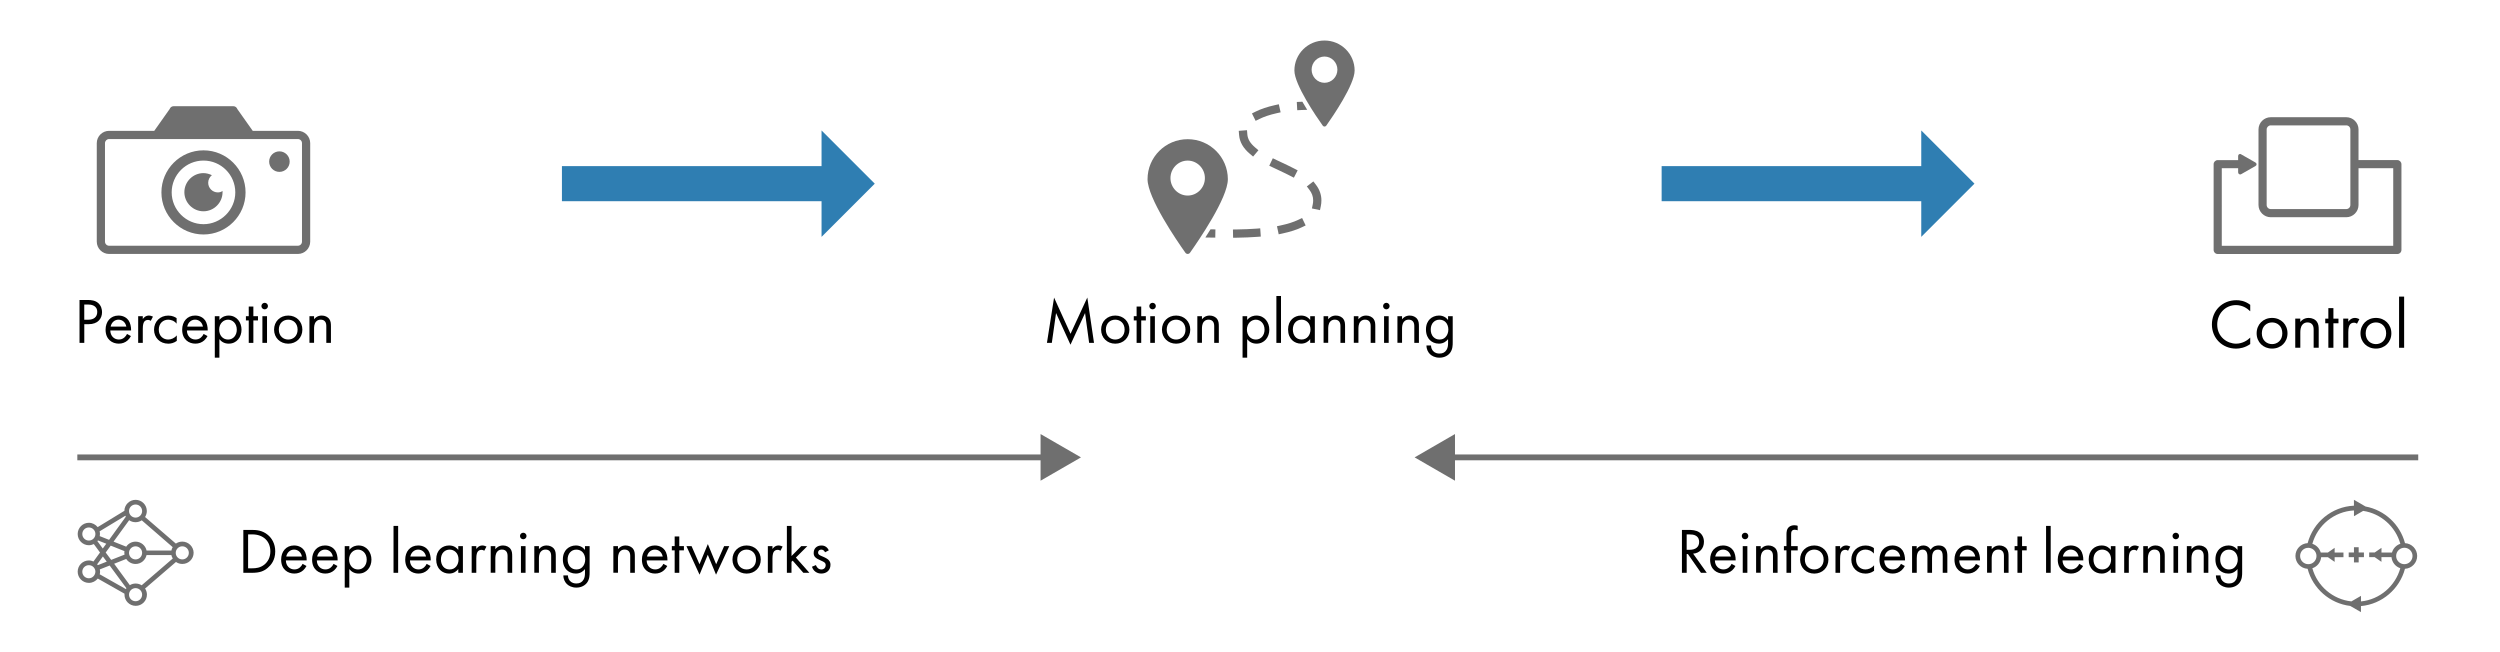 <?xml version="1.0" encoding="utf-8"?>
<!-- Generator: Adobe Illustrator 27.4.1, SVG Export Plug-In . SVG Version: 6.00 Build 0)  -->
<svg version="1.1" xmlns="http://www.w3.org/2000/svg" xmlns:xlink="http://www.w3.org/1999/xlink" x="0px" y="0px"
	 width="855.09px" height="223.08px" viewBox="0 0 855.09 223.08" style="enable-background:new 0 0 855.09 223.08;"
	 xml:space="preserve">
<style type="text/css">
	.st0{fill:#6F6F6F;}
	.st1{fill:none;stroke:#2F7EB2;stroke-width:12;stroke-miterlimit:10;}
	.st2{fill:#2F7EB2;}
	.st3{fill:none;stroke:#6F6F6F;stroke-width:2;stroke-miterlimit:10;}
</style>
<g id="Layer_2">
</g>
<g id="Layer_3">
	<g>
		<path d="M83.23,181.25h2.99c1.47,0,3.56,0.15,5.41,1.72c1.34,1.12,2.51,2.99,2.51,5.63c0,3.08-1.52,4.73-2.57,5.63
			c-1.34,1.14-2.75,1.69-5.37,1.69h-2.97V181.25z M84.86,194.38h1.43c1.17,0,2.77-0.13,4.2-1.32c1.1-0.92,1.98-2.38,1.98-4.47
			c0-3.52-2.46-5.81-6.18-5.81h-1.43V194.38z"/>
		<path d="M104.83,193.59c-0.26,0.51-0.66,1.06-1.12,1.47c-0.84,0.75-1.87,1.12-3.04,1.12c-2.2,0-4.51-1.39-4.51-4.77
			c0-2.73,1.67-4.84,4.42-4.84c1.78,0,2.9,0.88,3.45,1.67c0.57,0.81,0.9,2.22,0.86,3.43h-7.11c0.02,1.89,1.32,3.1,2.9,3.1
			c0.75,0,1.34-0.22,1.87-0.66c0.42-0.35,0.75-0.81,0.95-1.25L104.83,193.59z M103.27,190.36c-0.26-1.43-1.34-2.38-2.68-2.38
			s-2.44,1.01-2.68,2.38H103.27z"/>
		<path d="M115.42,193.59c-0.26,0.51-0.66,1.06-1.12,1.47c-0.84,0.75-1.87,1.12-3.04,1.12c-2.2,0-4.51-1.39-4.51-4.77
			c0-2.73,1.67-4.84,4.42-4.84c1.78,0,2.9,0.88,3.45,1.67c0.57,0.81,0.9,2.22,0.86,3.43h-7.11c0.02,1.89,1.32,3.1,2.9,3.1
			c0.75,0,1.34-0.22,1.87-0.66c0.42-0.35,0.75-0.81,0.95-1.25L115.42,193.59z M113.85,190.36c-0.26-1.43-1.34-2.38-2.68-2.38
			s-2.44,1.01-2.68,2.38H113.85z"/>
		<path d="M119.49,200.98h-1.58v-14.19h1.58v1.28c1.08-1.34,2.46-1.5,3.12-1.5c2.86,0,4.44,2.38,4.44,4.84
			c0,2.51-1.61,4.77-4.38,4.77c-1.47,0-2.51-0.66-3.19-1.54V200.98z M125.43,191.41c0-2.24-1.52-3.43-2.99-3.43
			s-3.04,1.21-3.04,3.41c0,1.87,1.19,3.39,3.06,3.39C124.3,194.78,125.43,193.24,125.43,191.41z"/>
		<path d="M136.18,179.88v16.04h-1.58v-16.04H136.18z"/>
		<path d="M147.27,193.59c-0.26,0.51-0.66,1.06-1.12,1.47c-0.84,0.75-1.87,1.12-3.04,1.12c-2.2,0-4.51-1.39-4.51-4.77
			c0-2.73,1.67-4.84,4.42-4.84c1.78,0,2.9,0.88,3.45,1.67c0.57,0.81,0.9,2.22,0.86,3.43h-7.11c0.02,1.89,1.32,3.1,2.9,3.1
			c0.75,0,1.34-0.22,1.87-0.66c0.42-0.35,0.75-0.81,0.95-1.25L147.27,193.59z M145.71,190.36c-0.26-1.43-1.34-2.38-2.68-2.38
			s-2.44,1.01-2.68,2.38H145.71z"/>
		<path d="M156.75,186.79h1.58v9.13h-1.58v-1.28c-0.53,0.68-1.52,1.54-3.12,1.54c-2.31,0-4.44-1.63-4.44-4.84
			c0-3.15,2.11-4.77,4.44-4.77c1.76,0,2.71,0.97,3.12,1.52V186.79z M150.81,191.35c0,1.96,1.1,3.43,2.99,3.43
			c1.94,0,3.04-1.61,3.04-3.41c0-2.35-1.63-3.39-3.04-3.39C152.24,187.98,150.81,189.12,150.81,191.35z"/>
		<path d="M161.33,186.79h1.58v0.99c0.15-0.24,0.84-1.21,2.07-1.21c0.48,0,1.01,0.18,1.41,0.37l-0.75,1.43
			c-0.35-0.24-0.68-0.31-0.92-0.31c-0.64,0-1.03,0.26-1.28,0.57c-0.26,0.35-0.53,0.97-0.53,2.46v4.82h-1.58V186.79z"/>
		<path d="M167.84,186.79h1.58v1.06c0.29-0.37,1.1-1.28,2.62-1.28c1.08,0,2.07,0.44,2.62,1.25c0.46,0.68,0.53,1.43,0.53,2.44v5.65
			h-1.58v-5.61c0-0.55-0.04-1.19-0.42-1.67c-0.31-0.4-0.79-0.66-1.5-0.66c-0.55,0-1.14,0.15-1.61,0.7c-0.62,0.73-0.66,1.8-0.66,2.46
			v4.77h-1.58V186.79z"/>
		<path d="M178.97,182.21c0.62,0,1.12,0.51,1.12,1.12c0,0.62-0.51,1.12-1.12,1.12c-0.62,0-1.12-0.51-1.12-1.12
			C177.85,182.72,178.36,182.21,178.97,182.21z M179.76,186.79v9.13h-1.58v-9.13H179.76z"/>
		<path d="M182.75,186.79h1.58v1.06c0.29-0.37,1.1-1.28,2.62-1.28c1.08,0,2.07,0.44,2.62,1.25c0.46,0.68,0.53,1.43,0.53,2.44v5.65
			h-1.58v-5.61c0-0.55-0.04-1.19-0.42-1.67c-0.31-0.4-0.79-0.66-1.5-0.66c-0.55,0-1.14,0.15-1.61,0.7c-0.62,0.73-0.66,1.8-0.66,2.46
			v4.77h-1.58V186.79z"/>
		<path d="M200.09,186.79h1.58v8.91c0,0.99,0,2.4-0.88,3.59c-0.68,0.92-1.94,1.69-3.65,1.69c-1.56,0-2.64-0.62-3.26-1.23
			c-0.62-0.62-1.19-1.61-1.19-2.95h1.56c0,0.77,0.31,1.45,0.7,1.89c0.66,0.73,1.5,0.88,2.2,0.88c1.12,0,1.89-0.4,2.42-1.28
			c0.46-0.75,0.51-1.56,0.51-2.33v-1.32c-0.53,0.68-1.52,1.54-3.12,1.54c-1.34,0-2.42-0.53-3.12-1.23
			c-0.62-0.62-1.32-1.76-1.32-3.61c0-1.78,0.66-2.88,1.32-3.54c0.77-0.75,1.89-1.23,3.12-1.23c1.34,0,2.4,0.57,3.12,1.52V186.79z
			 M195.07,188.84c-0.77,0.79-0.92,1.76-0.92,2.51c0,0.79,0.15,1.87,1.03,2.68c0.51,0.46,1.12,0.75,1.96,0.75
			c0.84,0,1.5-0.26,2-0.77c0.62-0.59,1.03-1.56,1.03-2.64s-0.4-2.02-0.97-2.57c-0.51-0.51-1.25-0.81-2.07-0.81
			C196.17,187.98,195.51,188.4,195.07,188.84z"/>
		<path d="M209.79,186.79h1.58v1.06c0.29-0.37,1.1-1.28,2.62-1.28c1.08,0,2.07,0.44,2.62,1.25c0.46,0.68,0.53,1.43,0.53,2.44v5.65
			h-1.58v-5.61c0-0.55-0.04-1.19-0.42-1.67c-0.31-0.4-0.79-0.66-1.5-0.66c-0.55,0-1.14,0.15-1.61,0.7c-0.62,0.73-0.66,1.8-0.66,2.46
			v4.77h-1.58V186.79z"/>
		<path d="M228.23,193.59c-0.26,0.51-0.66,1.06-1.12,1.47c-0.84,0.75-1.87,1.12-3.04,1.12c-2.2,0-4.51-1.39-4.51-4.77
			c0-2.73,1.67-4.84,4.42-4.84c1.78,0,2.9,0.88,3.45,1.67c0.57,0.81,0.9,2.22,0.86,3.43h-7.11c0.02,1.89,1.32,3.1,2.9,3.1
			c0.75,0,1.34-0.22,1.87-0.66c0.42-0.35,0.75-0.81,0.95-1.25L228.23,193.59z M226.67,190.36c-0.26-1.43-1.34-2.38-2.68-2.38
			s-2.44,1.01-2.68,2.38H226.67z"/>
		<path d="M232.34,188.24v7.68h-1.58v-7.68h-0.97v-1.45h0.97v-3.3h1.58v3.3h1.58v1.45H232.34z"/>
		<path d="M236.54,186.79l2.71,6.21l2.86-6.91l2.84,6.91l2.73-6.21h1.76l-4.53,9.77l-2.82-6.82l-2.82,6.82l-4.49-9.77H236.54z"/>
		<path d="M250.53,191.39c0-2.77,2.05-4.82,4.84-4.82c2.79,0,4.84,2.05,4.84,4.82s-2.07,4.8-4.84,4.8
			C252.6,196.19,250.53,194.16,250.53,191.39z M252.16,191.39c0,2.24,1.58,3.39,3.21,3.39c1.65,0,3.21-1.17,3.21-3.39
			c0-2.24-1.54-3.41-3.21-3.41C253.7,187.98,252.16,189.17,252.16,191.39z"/>
		<path d="M262.63,186.79h1.58v0.99c0.15-0.24,0.84-1.21,2.07-1.21c0.48,0,1.01,0.18,1.41,0.37l-0.75,1.43
			c-0.35-0.24-0.68-0.31-0.92-0.31c-0.64,0-1.03,0.26-1.28,0.57c-0.26,0.35-0.53,0.97-0.53,2.46v4.82h-1.58V186.79z"/>
		<path d="M270.73,179.88v10.3l3.34-3.39h2.07l-3.92,3.92l4.62,5.21h-2.07l-3.65-4.16l-0.4,0.4v3.76h-1.58v-16.04H270.73z"/>
		<path d="M282.19,188.9c-0.22-0.53-0.68-0.92-1.28-0.92c-0.57,0-1.1,0.33-1.1,1.03c0,0.66,0.44,0.86,1.47,1.3
			c1.32,0.55,1.94,0.97,2.29,1.41c0.4,0.48,0.48,0.97,0.48,1.47c0,1.91-1.39,2.99-3.15,2.99c-0.37,0-2.42-0.04-3.19-2.33l1.36-0.57
			c0.18,0.48,0.7,1.5,1.85,1.5c1.03,0,1.5-0.77,1.5-1.45c0-0.86-0.62-1.14-1.47-1.52c-1.1-0.48-1.8-0.84-2.22-1.34
			c-0.35-0.44-0.42-0.88-0.42-1.34c0-1.61,1.12-2.55,2.66-2.55c0.48,0,1.78,0.09,2.51,1.65L282.19,188.9z"/>
	</g>
	<g>
		<path d="M577.64,181.25c0.99,0,2.46,0.07,3.56,0.81c0.86,0.57,1.61,1.69,1.61,3.26c0,2.24-1.47,3.89-3.7,4.05l4.67,6.56h-1.98
			l-4.47-6.42h-0.42v6.42h-1.63v-14.68H577.64z M576.91,188.05h1.03c2.02,0,3.23-0.97,3.23-2.68c0-0.81-0.24-1.63-1.17-2.16
			c-0.66-0.37-1.41-0.42-2.11-0.42h-0.99V188.05z"/>
		<path d="M593.59,193.59c-0.26,0.51-0.66,1.06-1.12,1.47c-0.84,0.75-1.87,1.12-3.04,1.12c-2.2,0-4.51-1.39-4.51-4.77
			c0-2.73,1.67-4.84,4.42-4.84c1.78,0,2.9,0.88,3.46,1.67c0.57,0.81,0.9,2.22,0.86,3.43h-7.11c0.02,1.89,1.32,3.1,2.9,3.1
			c0.75,0,1.34-0.22,1.87-0.66c0.42-0.35,0.75-0.81,0.95-1.25L593.59,193.59z M592.03,190.36c-0.26-1.43-1.34-2.38-2.68-2.38
			s-2.44,1.01-2.68,2.38H592.03z"/>
		<path d="M596.87,182.21c0.62,0,1.12,0.51,1.12,1.12c0,0.62-0.51,1.12-1.12,1.12s-1.12-0.51-1.12-1.12
			C595.74,182.72,596.25,182.21,596.87,182.21z M597.66,186.79v9.13h-1.58v-9.13H597.66z"/>
		<path d="M600.65,186.79h1.58v1.06c0.29-0.37,1.1-1.28,2.62-1.28c1.08,0,2.07,0.44,2.62,1.25c0.46,0.68,0.53,1.43,0.53,2.44v5.65
			h-1.58v-5.61c0-0.55-0.04-1.19-0.42-1.67c-0.31-0.4-0.79-0.66-1.5-0.66c-0.55,0-1.14,0.15-1.61,0.7c-0.62,0.73-0.66,1.8-0.66,2.46
			v4.77h-1.58V186.79z"/>
		<path d="M612.62,188.24v7.68h-1.58v-7.68h-0.88v-1.45h0.88v-3.98c0-0.84,0.07-1.89,0.88-2.57c0.44-0.37,1.1-0.59,1.83-0.59
			c0.57,0,0.95,0.13,1.12,0.2v1.54c-0.33-0.13-0.7-0.2-1.03-0.2c-0.35,0-0.77,0.09-1.01,0.48c-0.2,0.33-0.2,0.84-0.2,1.32v3.81h2.25
			v1.45H612.62z"/>
		<path d="M615.7,191.39c0-2.77,2.05-4.82,4.84-4.82c2.79,0,4.84,2.05,4.84,4.82s-2.07,4.8-4.84,4.8S615.7,194.16,615.7,191.39z
			 M617.33,191.39c0,2.24,1.58,3.39,3.21,3.39c1.65,0,3.21-1.17,3.21-3.39c0-2.24-1.54-3.41-3.21-3.41
			C618.87,187.98,617.33,189.17,617.33,191.39z"/>
		<path d="M627.8,186.79h1.58v0.99c0.15-0.24,0.84-1.21,2.07-1.21c0.48,0,1.01,0.18,1.41,0.37l-0.75,1.43
			c-0.35-0.24-0.68-0.31-0.92-0.31c-0.64,0-1.03,0.26-1.28,0.57c-0.26,0.35-0.53,0.97-0.53,2.46v4.82h-1.58V186.79z"/>
		<path d="M640.93,189.34c-0.84-1.06-2.05-1.36-2.86-1.36c-1.69,0-3.23,1.19-3.23,3.41s1.58,3.39,3.21,3.39
			c0.95,0,2.11-0.42,2.95-1.43v1.89c-0.99,0.73-2.05,0.95-2.9,0.95c-2.84,0-4.88-2.02-4.88-4.77c0-2.79,2.07-4.84,4.88-4.84
			c1.45,0,2.4,0.57,2.84,0.88V189.34z"/>
		<path d="M651.52,193.59c-0.26,0.51-0.66,1.06-1.12,1.47c-0.84,0.75-1.87,1.12-3.04,1.12c-2.2,0-4.51-1.39-4.51-4.77
			c0-2.73,1.67-4.84,4.42-4.84c1.78,0,2.9,0.88,3.46,1.67c0.57,0.81,0.9,2.22,0.86,3.43h-7.11c0.02,1.89,1.32,3.1,2.9,3.1
			c0.75,0,1.34-0.22,1.87-0.66c0.42-0.35,0.75-0.81,0.95-1.25L651.52,193.59z M649.95,190.36c-0.26-1.43-1.34-2.38-2.68-2.38
			s-2.44,1.01-2.68,2.38H649.95z"/>
		<path d="M654,186.79h1.58v0.97c0.51-0.75,1.3-1.19,2.27-1.19c1.65,0,2.31,1.17,2.49,1.47c0.88-1.39,2.13-1.47,2.75-1.47
			c2.71,0,2.97,2.27,2.97,3.56v5.79h-1.58v-5.54c0-1.03-0.13-2.4-1.63-2.4c-1.83,0-2.02,1.76-2.02,2.86v5.08h-1.58v-5.41
			c0-0.64,0.02-2.53-1.65-2.53c-1.8,0-2,1.87-2,2.97v4.97H654V186.79z"/>
		<path d="M677.17,193.59c-0.26,0.51-0.66,1.06-1.12,1.47c-0.84,0.75-1.87,1.12-3.04,1.12c-2.2,0-4.51-1.39-4.51-4.77
			c0-2.73,1.67-4.84,4.42-4.84c1.78,0,2.9,0.88,3.46,1.67c0.57,0.81,0.9,2.22,0.86,3.43h-7.11c0.02,1.89,1.32,3.1,2.9,3.1
			c0.75,0,1.34-0.22,1.87-0.66c0.42-0.35,0.75-0.81,0.95-1.25L677.17,193.59z M675.61,190.36c-0.26-1.43-1.34-2.38-2.68-2.38
			s-2.44,1.01-2.68,2.38H675.61z"/>
		<path d="M679.65,186.79h1.58v1.06c0.29-0.37,1.1-1.28,2.62-1.28c1.08,0,2.07,0.44,2.62,1.25c0.46,0.68,0.53,1.43,0.53,2.44v5.65
			h-1.58v-5.61c0-0.55-0.04-1.19-0.42-1.67c-0.31-0.4-0.79-0.66-1.5-0.66c-0.55,0-1.14,0.15-1.61,0.7c-0.62,0.73-0.66,1.8-0.66,2.46
			v4.77h-1.58V186.79z"/>
		<path d="M691.62,188.24v7.68h-1.58v-7.68h-0.97v-1.45h0.97v-3.3h1.58v3.3h1.58v1.45H691.62z"/>
		<path d="M701.41,179.88v16.04h-1.58v-16.04H701.41z"/>
		<path d="M712.5,193.59c-0.26,0.51-0.66,1.06-1.12,1.47c-0.84,0.75-1.87,1.12-3.04,1.12c-2.2,0-4.51-1.39-4.51-4.77
			c0-2.73,1.67-4.84,4.42-4.84c1.78,0,2.9,0.88,3.46,1.67c0.57,0.81,0.9,2.22,0.86,3.43h-7.11c0.02,1.89,1.32,3.1,2.9,3.1
			c0.75,0,1.34-0.22,1.87-0.66c0.42-0.35,0.75-0.81,0.95-1.25L712.5,193.59z M710.94,190.36c-0.26-1.43-1.34-2.38-2.68-2.38
			s-2.44,1.01-2.68,2.38H710.94z"/>
		<path d="M721.98,186.79h1.58v9.13h-1.58v-1.28c-0.53,0.68-1.52,1.54-3.12,1.54c-2.31,0-4.45-1.63-4.45-4.84
			c0-3.15,2.11-4.77,4.45-4.77c1.76,0,2.71,0.97,3.12,1.52V186.79z M716.04,191.35c0,1.96,1.1,3.43,2.99,3.43
			c1.94,0,3.04-1.61,3.04-3.41c0-2.35-1.63-3.39-3.04-3.39C717.47,187.98,716.04,189.12,716.04,191.35z"/>
		<path d="M726.55,186.79h1.58v0.99c0.15-0.24,0.84-1.21,2.07-1.21c0.48,0,1.01,0.18,1.41,0.37l-0.75,1.43
			c-0.35-0.24-0.68-0.31-0.92-0.31c-0.64,0-1.03,0.26-1.28,0.57c-0.26,0.35-0.53,0.97-0.53,2.46v4.82h-1.58V186.79z"/>
		<path d="M733.07,186.79h1.58v1.06c0.29-0.37,1.1-1.28,2.62-1.28c1.08,0,2.07,0.44,2.62,1.25c0.46,0.68,0.53,1.43,0.53,2.44v5.65
			h-1.58v-5.61c0-0.55-0.04-1.19-0.42-1.67c-0.31-0.4-0.79-0.66-1.5-0.66c-0.55,0-1.14,0.15-1.61,0.7c-0.62,0.73-0.66,1.8-0.66,2.46
			v4.77h-1.58V186.79z"/>
		<path d="M744.2,182.21c0.62,0,1.12,0.51,1.12,1.12c0,0.62-0.51,1.12-1.12,1.12s-1.12-0.51-1.12-1.12
			C743.07,182.72,743.58,182.21,744.2,182.21z M744.99,186.79v9.13h-1.58v-9.13H744.99z"/>
		<path d="M747.98,186.79h1.58v1.06c0.29-0.37,1.1-1.28,2.62-1.28c1.08,0,2.07,0.44,2.62,1.25c0.46,0.68,0.53,1.43,0.53,2.44v5.65
			h-1.58v-5.61c0-0.55-0.04-1.19-0.42-1.67c-0.31-0.4-0.79-0.66-1.5-0.66c-0.55,0-1.14,0.15-1.61,0.7c-0.62,0.73-0.66,1.8-0.66,2.46
			v4.77h-1.58V186.79z"/>
		<path d="M765.32,186.79h1.58v8.91c0,0.99,0,2.4-0.88,3.59c-0.68,0.92-1.94,1.69-3.65,1.69c-1.56,0-2.64-0.62-3.26-1.23
			s-1.19-1.61-1.19-2.95h1.56c0,0.77,0.31,1.45,0.7,1.89c0.66,0.73,1.5,0.88,2.2,0.88c1.12,0,1.89-0.4,2.42-1.28
			c0.46-0.75,0.51-1.56,0.51-2.33v-1.32c-0.53,0.68-1.52,1.54-3.12,1.54c-1.34,0-2.42-0.53-3.12-1.23
			c-0.62-0.62-1.32-1.76-1.32-3.61c0-1.78,0.66-2.88,1.32-3.54c0.77-0.75,1.89-1.23,3.12-1.23c1.34,0,2.4,0.57,3.12,1.52V186.79z
			 M760.3,188.84c-0.77,0.79-0.92,1.76-0.92,2.51c0,0.79,0.15,1.87,1.03,2.68c0.51,0.46,1.12,0.75,1.96,0.75s1.5-0.26,2-0.77
			c0.62-0.59,1.03-1.56,1.03-2.64s-0.4-2.02-0.97-2.57c-0.51-0.51-1.25-0.81-2.07-0.81C761.4,187.98,760.74,188.4,760.3,188.84z"/>
	</g>
	<g id="svg-icon_00000101099161370464840600000017484841153659775656_">
		<polygon class="st0" points="806.75,187.17 805.14,187.17 805.14,188.97 803.34,188.97 803.34,190.57 805.14,190.57 
			805.14,192.37 806.75,192.37 806.75,190.57 808.55,190.57 808.55,188.97 806.75,188.97 		"/>
		<path class="st0" d="M822.6,185.78c-1.69-6.38-6.95-11.32-13.51-12.54l-3.96-2.29v2.01c-7.62,0.36-13.95,5.69-15.83,12.81
			c-2.33,0.12-4.18,2.04-4.18,4.39c0,2.35,1.85,4.27,4.17,4.39c1.77,6.72,7.53,11.85,14.57,12.7l3.68,2.12v-2.07
			c7.26-0.67,13.23-5.88,15.05-12.75c2.32-0.12,4.17-2.04,4.17-4.39S824.92,185.9,822.6,185.78z M789.52,192.97
			c-0.2,0-0.39-0.02-0.58-0.06c-1.27-0.27-2.22-1.4-2.22-2.74c0-1.35,0.95-2.48,2.22-2.74c0.19-0.04,0.38-0.06,0.58-0.06
			c0.36,0,0.7,0.07,1.02,0.2c1.04,0.41,1.78,1.42,1.78,2.61s-0.74,2.2-1.78,2.61C790.23,192.9,789.89,192.97,789.52,192.97z
			 M807.55,205.71v-1.91l-3.29,1.9c-6.41-0.69-11.67-5.28-13.35-11.34c1.64-0.54,2.85-2.01,3.01-3.78h2.31l2.3,1.6v-1.6h3.02v-1.6
			h-3.02v-1.6l-2.3,1.6h-2.46c-0.4-1.41-1.48-2.53-2.86-2.98c1.76-6.34,7.43-11.06,14.23-11.41v1.97l3.15-1.82
			c6.12,0.92,11.08,5.4,12.71,11.26c-1.38,0.45-2.46,1.57-2.86,2.98h-3.59v-1.6l-2.31,1.59h-1.89v1.6h1.89l2.3,1.6v-1.6h3.44
			c0.16,1.77,1.37,3.24,3.01,3.78C819.29,200.44,814,205.05,807.55,205.71z M822.95,192.91c-0.19,0.04-0.38,0.06-0.58,0.06
			c-0.36,0-0.7-0.07-1.02-0.2c-1.04-0.41-1.78-1.42-1.78-2.61s0.74-2.2,1.78-2.61c0.32-0.12,0.66-0.2,1.02-0.2
			c0.2,0,0.39,0.02,0.58,0.06c1.27,0.27,2.22,1.39,2.22,2.74S824.22,192.65,822.95,192.91z"/>
	</g>
	<g id="svg-icon_00000021835118720766780820000006545945068714034621_">
		<path class="st0" d="M62.35,185.25c-0.8,0-1.56,0.24-2.2,0.68l-10.53-9.09c0.36-0.6,0.6-1.28,0.6-2.04c0-2.12-1.72-3.84-3.84-3.84
			c-2.08,0-3.8,1.68-3.84,3.76l-9.13,5.57c-0.72-0.88-1.8-1.48-3-1.48c-2.12,0-3.84,1.72-3.84,3.84s1.72,3.84,3.84,3.84
			c0.6,0,1.16-0.16,1.68-0.4l2.12,2.88l-2.24,3.08c-0.48-0.2-1-0.36-1.56-0.36c-2.12,0-3.84,1.72-3.84,3.84s1.72,3.84,3.84,3.84
			c1.24,0,2.32-0.6,3.04-1.48l9.13,5.17c0,0.12,0,0.2,0,0.32c0,2.12,1.72,3.84,3.84,3.84s3.84-1.72,3.84-3.84
			c0-0.76-0.24-1.48-0.64-2.08l10.57-9.09c0.64,0.44,1.36,0.68,2.2,0.68c2.12,0,3.84-1.72,3.84-3.84
			C66.19,186.98,64.47,185.25,62.35,185.25z M59.06,187.14c-0.2,0.36-0.36,0.76-0.44,1.16h-8.49c-0.36-1.72-1.92-3.04-3.76-3.04
			c-1.32,0-2.52,0.68-3.2,1.72l-4.33-1.72l5.33-7.33c0.64,0.44,1.36,0.68,2.2,0.68c0.8,0,1.52-0.24,2.12-0.64L59.06,187.14z
			 M48.61,189.1c0,1.24-1,2.24-2.24,2.24s-2.24-1-2.24-2.24c0-1.24,1-2.24,2.24-2.24S48.61,187.86,48.61,189.1z M42.6,189.7
			l-4.57,1.8l-1.88-2.52l1.72-2.36l4.69,1.88c-0.04,0.2-0.04,0.4-0.04,0.6C42.52,189.3,42.56,189.5,42.6,189.7z M46.37,172.56
			c1.24,0,2.24,1,2.24,2.24c0,1.24-1,2.24-2.24,2.24s-2.24-1-2.24-2.24C44.12,173.56,45.13,172.56,46.37,172.56z M42.88,176.4
			c0.04,0.12,0.12,0.24,0.16,0.32l-5.73,7.93l-3.2-1.28c0.04-0.24,0.08-0.48,0.08-0.72c0-0.32-0.04-0.6-0.12-0.92L42.88,176.4z
			 M28.15,182.65c0-1.24,1-2.24,2.24-2.24c1.24,0,2.24,1,2.24,2.24c0,1.24-1,2.24-2.24,2.24C29.15,184.89,28.15,183.89,28.15,182.65
			z M33.31,185.09c0.08-0.08,0.12-0.16,0.2-0.24l2.84,1.12l-1.2,1.64L33.31,185.09z M35.19,190.34l1.32,1.76l-3.04,1.2
			c-0.08-0.08-0.16-0.2-0.24-0.28L35.19,190.34z M30.39,197.79c-1.24,0-2.24-1-2.24-2.24c0-1.24,1-2.24,2.24-2.24
			c1.24,0,2.24,1,2.24,2.24C32.59,196.79,31.59,197.79,30.39,197.79z M34.11,196.43c0.08-0.28,0.12-0.6,0.12-0.88
			c0-0.28-0.04-0.52-0.08-0.8l3.36-1.32l5.73,7.77c-0.08,0.08-0.12,0.2-0.2,0.28L34.11,196.43z M46.37,205.64
			c-1.24,0-2.24-1-2.24-2.24c0-1.24,1-2.24,2.24-2.24s2.24,1,2.24,2.24C48.61,204.64,47.61,205.64,46.37,205.64z M48.45,200.19
			c-0.6-0.4-1.32-0.6-2.08-0.6c-0.72,0-1.4,0.2-1.96,0.56l-5.37-7.33l4.13-1.64c0.68,1.04,1.88,1.72,3.2,1.72
			c1.84,0,3.36-1.28,3.76-3.04h8.49c0.08,0.4,0.24,0.8,0.48,1.16L48.45,200.19z M62.35,191.34c-1.24,0-2.24-1-2.24-2.24
			c0-1.24,1-2.24,2.24-2.24s2.24,1,2.24,2.24C64.59,190.34,63.59,191.34,62.35,191.34z"/>
	</g>
	<g id="Artwork_6_00000114055636222181482030000012410621520699375002_">
		<g>
			<g>
				<line class="st1" x1="192.2" y1="62.82" x2="283.4" y2="62.82"/>
				<g>
					<polygon class="st2" points="281,44.62 281,81.02 299.2,62.82 					"/>
				</g>
			</g>
		</g>
	</g>
	<g id="Artwork_6_00000062187336870531715840000010618224944586771132_">
		<g>
			<g>
				<line class="st1" x1="568.34" y1="62.82" x2="659.54" y2="62.82"/>
				<g>
					<polygon class="st2" points="657.14,44.62 657.14,81.02 675.34,62.82 					"/>
				</g>
			</g>
		</g>
	</g>
	<g>
		<path d="M29.86,102.6c1.47,0,2.71,0.18,3.7,1.03c1.08,0.92,1.34,2.22,1.34,3.15c0,2.07-1.3,4.11-4.64,4.11h-1.43v6.38H27.2V102.6
			H29.86z M28.82,109.36h1.34c1.94,0,3.1-0.97,3.1-2.66c0-2.33-2.18-2.55-3.23-2.55h-1.21V109.36z"/>
		<path d="M44.78,114.95c-0.26,0.51-0.66,1.06-1.12,1.47c-0.84,0.75-1.87,1.12-3.04,1.12c-2.2,0-4.51-1.39-4.51-4.77
			c0-2.73,1.67-4.84,4.42-4.84c1.78,0,2.9,0.88,3.45,1.67c0.57,0.81,0.9,2.22,0.86,3.43h-7.11c0.02,1.89,1.32,3.1,2.9,3.1
			c0.75,0,1.34-0.22,1.87-0.66c0.42-0.35,0.75-0.81,0.95-1.25L44.78,114.95z M43.21,111.71c-0.26-1.43-1.34-2.38-2.68-2.38
			s-2.44,1.01-2.68,2.38H43.21z"/>
		<path d="M47.26,108.15h1.58v0.99c0.15-0.24,0.84-1.21,2.07-1.21c0.48,0,1.01,0.18,1.41,0.37l-0.75,1.43
			c-0.35-0.24-0.68-0.31-0.92-0.31c-0.64,0-1.03,0.26-1.28,0.57c-0.26,0.35-0.53,0.97-0.53,2.46v4.82h-1.58V108.15z"/>
		<path d="M60.4,110.7c-0.84-1.06-2.05-1.36-2.86-1.36c-1.69,0-3.23,1.19-3.23,3.41s1.58,3.39,3.21,3.39c0.95,0,2.11-0.42,2.95-1.43
			v1.89c-0.99,0.73-2.05,0.95-2.9,0.95c-2.84,0-4.88-2.02-4.88-4.77c0-2.79,2.07-4.84,4.88-4.84c1.45,0,2.4,0.57,2.84,0.88V110.7z"
			/>
		<path d="M70.98,114.95c-0.26,0.51-0.66,1.06-1.12,1.47c-0.84,0.75-1.87,1.12-3.04,1.12c-2.2,0-4.51-1.39-4.51-4.77
			c0-2.73,1.67-4.84,4.42-4.84c1.78,0,2.9,0.88,3.45,1.67c0.57,0.81,0.9,2.22,0.86,3.43h-7.11c0.02,1.89,1.32,3.1,2.9,3.1
			c0.75,0,1.34-0.22,1.87-0.66c0.42-0.35,0.75-0.81,0.95-1.25L70.98,114.95z M69.41,111.71c-0.26-1.43-1.34-2.38-2.68-2.38
			s-2.44,1.01-2.68,2.38H69.41z"/>
		<path d="M75.05,122.34h-1.58v-14.19h1.58v1.28c1.08-1.34,2.46-1.5,3.12-1.5c2.86,0,4.44,2.38,4.44,4.84
			c0,2.51-1.61,4.77-4.38,4.77c-1.47,0-2.51-0.66-3.19-1.54V122.34z M80.99,112.77c0-2.24-1.52-3.43-2.99-3.43s-3.04,1.21-3.04,3.41
			c0,1.87,1.19,3.39,3.06,3.39C79.86,116.13,80.99,114.59,80.99,112.77z"/>
		<path d="M86.66,109.6v7.68h-1.58v-7.68h-0.97v-1.45h0.97v-3.3h1.58v3.3h1.58v1.45H86.66z"/>
		<path d="M90.53,103.57c0.62,0,1.12,0.51,1.12,1.12s-0.51,1.12-1.12,1.12c-0.62,0-1.12-0.51-1.12-1.12S89.92,103.57,90.53,103.57z
			 M91.33,108.15v9.13h-1.58v-9.13H91.33z"/>
		<path d="M93.74,112.75c0-2.77,2.05-4.82,4.84-4.82s4.84,2.05,4.84,4.82s-2.07,4.8-4.84,4.8S93.74,115.52,93.74,112.75z
			 M95.37,112.75c0,2.24,1.58,3.39,3.21,3.39c1.65,0,3.21-1.17,3.21-3.39c0-2.24-1.54-3.41-3.21-3.41
			C96.91,109.33,95.37,110.52,95.37,112.75z"/>
		<path d="M105.84,108.15h1.58v1.06c0.29-0.37,1.1-1.28,2.62-1.28c1.08,0,2.07,0.44,2.62,1.25c0.46,0.68,0.53,1.43,0.53,2.44v5.65
			h-1.58v-5.61c0-0.55-0.04-1.19-0.42-1.67c-0.31-0.4-0.79-0.66-1.5-0.66c-0.55,0-1.14,0.15-1.61,0.7c-0.62,0.73-0.66,1.8-0.66,2.46
			v4.77h-1.58V108.15z"/>
	</g>
	<g>
		<path d="M358.09,117.28l2.44-15.49l5.63,12.39l5.74-12.41l2.29,15.51h-1.67l-1.39-10.21l-4.99,10.83l-4.93-10.83l-1.45,10.21
			H358.09z"/>
		<path d="M376.62,112.75c0-2.77,2.05-4.82,4.84-4.82s4.84,2.05,4.84,4.82s-2.07,4.8-4.84,4.8
			C378.68,117.54,376.62,115.52,376.62,112.75z M378.24,112.75c0,2.24,1.58,3.39,3.21,3.39c1.65,0,3.21-1.17,3.21-3.39
			c0-2.24-1.54-3.41-3.21-3.41C379.78,109.33,378.24,110.52,378.24,112.75z"/>
		<path d="M390.34,109.6v7.68h-1.58v-7.68h-0.97v-1.45h0.97v-3.3h1.58v3.3h1.58v1.45H390.34z"/>
		<path d="M394.22,103.57c0.62,0,1.12,0.51,1.12,1.12s-0.51,1.12-1.12,1.12c-0.62,0-1.12-0.51-1.12-1.12S393.6,103.57,394.22,103.57
			z M395.01,108.15v9.13h-1.58v-9.13H395.01z"/>
		<path d="M397.43,112.75c0-2.77,2.05-4.82,4.84-4.82s4.84,2.05,4.84,4.82s-2.07,4.8-4.84,4.8S397.43,115.52,397.43,112.75z
			 M399.06,112.75c0,2.24,1.58,3.39,3.21,3.39c1.65,0,3.21-1.17,3.21-3.39c0-2.24-1.54-3.41-3.21-3.41
			C400.6,109.33,399.06,110.52,399.06,112.75z"/>
		<path d="M409.53,108.15h1.58v1.06c0.29-0.37,1.1-1.28,2.62-1.28c1.08,0,2.07,0.44,2.62,1.25c0.46,0.68,0.53,1.43,0.53,2.44v5.65
			h-1.58v-5.61c0-0.55-0.04-1.19-0.42-1.67c-0.31-0.4-0.79-0.66-1.5-0.66c-0.55,0-1.14,0.15-1.61,0.7c-0.62,0.73-0.66,1.8-0.66,2.46
			v4.77h-1.58V108.15z"/>
		<path d="M426.58,122.34h-1.58v-14.19h1.58v1.28c1.08-1.34,2.47-1.5,3.13-1.5c2.86,0,4.44,2.38,4.44,4.84
			c0,2.51-1.61,4.77-4.38,4.77c-1.47,0-2.51-0.66-3.19-1.54V122.34z M432.52,112.77c0-2.24-1.52-3.43-2.99-3.43
			c-1.47,0-3.04,1.21-3.04,3.41c0,1.87,1.19,3.39,3.06,3.39C431.4,116.13,432.52,114.59,432.52,112.77z"/>
		<path d="M438.15,101.24v16.04h-1.58v-16.04H438.15z"/>
		<path d="M448.14,108.15h1.58v9.13h-1.58V116c-0.53,0.68-1.52,1.54-3.12,1.54c-2.31,0-4.45-1.63-4.45-4.84
			c0-3.15,2.11-4.77,4.45-4.77c1.76,0,2.71,0.97,3.12,1.52V108.15z M442.2,112.7c0,1.96,1.1,3.43,2.99,3.43
			c1.94,0,3.04-1.61,3.04-3.41c0-2.35-1.63-3.39-3.04-3.39C443.63,109.33,442.2,110.48,442.2,112.7z"/>
		<path d="M452.71,108.15h1.58v1.06c0.29-0.37,1.1-1.28,2.62-1.28c1.08,0,2.07,0.44,2.62,1.25c0.46,0.68,0.53,1.43,0.53,2.44v5.65
			h-1.58v-5.61c0-0.55-0.04-1.19-0.42-1.67c-0.31-0.4-0.79-0.66-1.5-0.66c-0.55,0-1.14,0.15-1.61,0.7c-0.62,0.73-0.66,1.8-0.66,2.46
			v4.77h-1.58V108.15z"/>
		<path d="M463.05,108.15h1.58v1.06c0.29-0.37,1.1-1.28,2.62-1.28c1.08,0,2.07,0.44,2.62,1.25c0.46,0.68,0.53,1.43,0.53,2.44v5.65
			h-1.58v-5.61c0-0.55-0.04-1.19-0.42-1.67c-0.31-0.4-0.79-0.66-1.5-0.66c-0.55,0-1.14,0.15-1.61,0.7c-0.62,0.73-0.66,1.8-0.66,2.46
			v4.77h-1.58V108.15z"/>
		<path d="M474.18,103.57c0.62,0,1.12,0.51,1.12,1.12s-0.51,1.12-1.12,1.12s-1.12-0.51-1.12-1.12S473.57,103.57,474.18,103.57z
			 M474.98,108.15v9.13h-1.58v-9.13H474.98z"/>
		<path d="M477.97,108.15h1.58v1.06c0.29-0.37,1.1-1.28,2.62-1.28c1.08,0,2.07,0.44,2.62,1.25c0.46,0.68,0.53,1.43,0.53,2.44v5.65
			h-1.58v-5.61c0-0.55-0.04-1.19-0.42-1.67c-0.31-0.4-0.79-0.66-1.5-0.66c-0.55,0-1.14,0.15-1.61,0.7c-0.62,0.73-0.66,1.8-0.66,2.46
			v4.77h-1.58V108.15z"/>
		<path d="M495.3,108.15h1.58v8.91c0,0.99,0,2.4-0.88,3.59c-0.68,0.92-1.94,1.69-3.65,1.69c-1.56,0-2.64-0.62-3.26-1.23
			s-1.19-1.61-1.19-2.95h1.56c0,0.77,0.31,1.45,0.7,1.89c0.66,0.73,1.5,0.88,2.2,0.88c1.12,0,1.89-0.4,2.42-1.28
			c0.46-0.75,0.51-1.56,0.51-2.33V116c-0.53,0.68-1.52,1.54-3.12,1.54c-1.34,0-2.42-0.53-3.12-1.23c-0.62-0.62-1.32-1.76-1.32-3.61
			c0-1.78,0.66-2.88,1.32-3.54c0.77-0.75,1.89-1.23,3.12-1.23c1.34,0,2.4,0.57,3.12,1.52V108.15z M490.29,110.19
			c-0.77,0.79-0.92,1.76-0.92,2.51c0,0.79,0.15,1.87,1.03,2.68c0.51,0.46,1.12,0.75,1.96,0.75s1.5-0.26,2-0.77
			c0.62-0.59,1.03-1.56,1.03-2.64s-0.4-2.02-0.97-2.57c-0.51-0.51-1.25-0.81-2.07-0.81C491.39,109.33,490.73,109.75,490.29,110.19z"
			/>
	</g>
	<g>
		<path d="M769.65,106.46c-0.5-0.5-1.27-1.1-2.09-1.49c-0.84-0.38-1.82-0.62-2.76-0.62c-3.7,0-6.43,2.98-6.43,6.67
			c0,4.34,3.53,6.53,6.46,6.53c1.08,0,2.14-0.31,2.98-0.74c0.91-0.46,1.56-1.06,1.85-1.34v2.21c-1.78,1.27-3.62,1.56-4.83,1.56
			c-4.75,0-8.28-3.6-8.28-8.23c0-4.78,3.58-8.33,8.38-8.33c0.96,0,2.81,0.12,4.73,1.58V106.46z"/>
		<path d="M771.85,114c0-3.02,2.23-5.26,5.28-5.26c3.05,0,5.28,2.23,5.28,5.26s-2.26,5.23-5.28,5.23
			C774.11,119.23,771.85,117.03,771.85,114z M773.63,114c0,2.45,1.73,3.7,3.5,3.7c1.8,0,3.5-1.27,3.5-3.7c0-2.45-1.68-3.72-3.5-3.72
			C775.31,110.28,773.63,111.58,773.63,114z"/>
		<path d="M785.05,108.98h1.73v1.15c0.31-0.41,1.2-1.39,2.86-1.39c1.18,0,2.26,0.48,2.86,1.37c0.5,0.74,0.58,1.56,0.58,2.66v6.17
			h-1.73v-6.12c0-0.6-0.05-1.3-0.46-1.82c-0.34-0.43-0.86-0.72-1.63-0.72c-0.6,0-1.25,0.17-1.75,0.77
			c-0.67,0.79-0.72,1.97-0.72,2.69v5.21h-1.73V108.98z"/>
		<path d="M798.11,110.57v8.38h-1.73v-8.38h-1.06v-1.58h1.06v-3.6h1.73v3.6h1.73v1.58H798.11z"/>
		<path d="M801.47,108.98h1.73v1.08c0.17-0.26,0.91-1.32,2.26-1.32c0.53,0,1.1,0.19,1.54,0.41l-0.82,1.56
			c-0.38-0.26-0.74-0.34-1.01-0.34c-0.7,0-1.13,0.29-1.39,0.62c-0.29,0.38-0.58,1.06-0.58,2.69v5.26h-1.73V108.98z"/>
		<path d="M807.37,114c0-3.02,2.23-5.26,5.28-5.26c3.05,0,5.28,2.23,5.28,5.26s-2.26,5.23-5.28,5.23
			C809.63,119.23,807.37,117.03,807.37,114z M809.15,114c0,2.45,1.73,3.7,3.5,3.7c1.8,0,3.5-1.27,3.5-3.7c0-2.45-1.68-3.72-3.5-3.72
			C810.83,110.28,809.15,111.58,809.15,114z"/>
		<path d="M822.3,101.45v17.5h-1.73v-17.5H822.3z"/>
	</g>
	<g id="svg-icon">
		<path class="st0" d="M819.96,54.75h-13.12c-0.07,0-0.07,0-0.14,0V44.28c0-2.3-1.88-4.19-4.19-4.19h-25.83
			c-2.3,0-4.19,1.88-4.19,4.19v25.83c0,2.3,1.88,4.19,4.19,4.19h25.83c2.3,0,4.19-1.88,4.19-4.19V57.54c0.07,0,0.07,0,0.14,0h11.73
			v26.53h-58.64V57.54h5.59v1.4c0,0.56,0.56,0.91,1.05,0.63l4.89-2.79c0.49-0.28,0.49-0.91,0-1.19l-4.89-2.79
			c-0.49-0.35-1.05,0-1.05,0.56v1.4h-6.98c-0.77,0-1.4,0.63-1.4,1.4v29.32c0,0.77,0.63,1.4,1.4,1.4h61.44c0.77,0,1.4-0.63,1.4-1.4
			V56.15C821.36,55.38,820.73,54.75,819.96,54.75z M803.91,70.11c0,0.77-0.63,1.4-1.4,1.4h-25.83c-0.77,0-1.4-0.63-1.4-1.4V44.28
			c0-0.77,0.63-1.4,1.4-1.4h25.83c0.77,0,1.4,0.63,1.4,1.4V70.11z"/>
	</g>
	<g>
		<g>
			<line class="st3" x1="26.45" y1="156.44" x2="358.24" y2="156.44"/>
			<g>
				<polygon class="st0" points="355.91,164.42 369.73,156.44 355.91,148.46 				"/>
			</g>
		</g>
	</g>
	<g>
		<g>
			<line class="st3" x1="827.12" y1="156.44" x2="495.33" y2="156.44"/>
			<g>
				<polygon class="st0" points="497.66,148.46 483.85,156.44 497.66,164.42 				"/>
			</g>
		</g>
	</g>
	<g id="svg-icon_00000127017808630358035660000016460099099053130889_">
		<path class="st0" d="M101.89,44.75H86.44l-5.26-7.44c-0.21-0.56-0.7-0.98-1.33-0.98h-20.5c-0.63,0-1.12,0.42-1.33,0.98l-5.26,7.44
			H37.31c-2.32,0-4.21,1.9-4.21,4.21v33.69c0,2.32,1.9,4.21,4.21,4.21h64.58c2.32,0,4.21-1.9,4.21-4.21V48.96
			C106.1,46.64,104.2,44.75,101.89,44.75z M103.29,82.65c0,0.77-0.63,1.4-1.4,1.4H37.31c-0.77,0-1.4-0.63-1.4-1.4V48.96
			c0-0.77,0.63-1.4,1.4-1.4h64.58c0.77,0,1.4,0.63,1.4,1.4V82.65z"/>
		<path class="st0" d="M69.6,51.42c-7.93,0-14.39,6.46-14.39,14.39s6.46,14.39,14.39,14.39s14.39-6.46,14.39-14.39
			S77.53,51.42,69.6,51.42z M69.6,76.68c-5.97,0-10.88-4.91-10.88-10.88s4.84-10.88,10.88-10.88s10.88,4.91,10.88,10.88
			S75.56,76.68,69.6,76.68z"/>
		<path class="st0" d="M71.21,62.51c0-1.05,0.49-1.97,1.26-2.6c-0.91-0.42-1.9-0.7-2.88-0.7c-3.58,0-6.53,2.95-6.53,6.53
			s2.95,6.53,6.53,6.53c3.58,0,6.53-2.95,6.53-6.53c0-0.14,0-0.28,0-0.42c-0.49,0.35-1.05,0.49-1.61,0.49
			C72.69,65.81,71.21,64.33,71.21,62.51z"/>
		<circle class="st0" cx="95.57" cy="55.28" r="3.51"/>
	</g>
	<g>
		<g>
			<path class="st0" d="M429.63,78.21c-2,0.14-4.12,0.23-6.51,0.27l-1.41,0.02l0.05,2.82l1.41-0.02c2.44-0.04,4.62-0.13,6.66-0.28
				l1.41-0.1l-0.2-2.82L429.63,78.21z"/>
		</g>
		<g>
			<path class="st0" d="M444.09,75.17c-1.6,0.77-3.6,1.41-5.94,1.91l-1.38,0.3l0.59,2.76l1.38-0.3c2.56-0.55,4.77-1.26,6.57-2.12
				l1.27-0.61l-1.22-2.55L444.09,75.17z"/>
		</g>
		<g>
			<path class="st0" d="M449.22,62.05l-2.24,1.72l0.86,1.12c0.88,1.14,1.31,2.34,1.31,3.65c0,0.48-0.05,0.94-0.14,1.37l-0.29,1.38
				l2.76,0.59l0.29-1.38c0.13-0.63,0.2-1.29,0.2-1.96c0-1.93-0.64-3.74-1.89-5.37L449.22,62.05z"/>
		</g>
		<g>
			<path class="st0" d="M441.29,60.13l1.26,0.65l1.3-2.51l-1.25-0.65c-1.38-0.72-2.85-1.4-4.26-2.07c-0.58-0.27-1.15-0.54-1.72-0.81
				l-1.27-0.61l-1.22,2.55l1.27,0.61c0.57,0.27,1.16,0.55,1.74,0.82C438.51,58.76,439.95,59.44,441.29,60.13z"/>
		</g>
		<g>
			<path class="st0" d="M427.53,52.64l1.08,0.91l1.82-2.16l-1.08-0.91c-1.73-1.46-2.59-2.9-2.72-4.54l-0.11-1.41l-2.82,0.22
				l0.11,1.41C424,48.57,425.21,50.69,427.53,52.64z"/>
		</g>
		<g>
			<path class="st0" d="M430.73,40.71c1.59-0.79,3.58-1.46,5.91-1.98l1.38-0.31l-0.62-2.76l-1.38,0.31
				c-2.55,0.57-4.76,1.31-6.55,2.2l-1.26,0.63l1.26,2.53L430.73,40.71z"/>
		</g>
		<g>
			<path class="st0" d="M447.11,37.56c-0.55-0.89-1.11-1.82-1.66-2.77c-0.16,0.01-0.33,0.01-0.49,0.02l-1.41,0.07l0.15,2.82
				l1.41-0.07C445.77,37.59,446.44,37.58,447.11,37.56z"/>
		</g>
		<g>
			<path class="st0" d="M414.04,78.43c-0.55,0.89-1.14,1.82-1.77,2.8c0.62,0.01,1.28,0.02,1.99,0.03l1.41,0.02l0.05-2.82l-1.41-0.02
				C414.22,78.44,414.13,78.43,414.04,78.43z"/>
		</g>
		<g>
			<path class="st0" d="M453.03,13.86c-5.7,0-10.3,4.6-10.3,10.26c0,4.82,7.5,15.78,9.71,18.87c0.29,0.4,0.88,0.4,1.18,0
				c2.21-3.13,9.71-14.05,9.71-18.87C463.33,18.46,458.73,13.86,453.03,13.86z M453.03,28.32c-2.43,0-4.41-2.02-4.41-4.49
				s1.99-4.49,4.41-4.49c2.43,0,4.41,2.02,4.41,4.49S455.45,28.32,453.03,28.32z"/>
		</g>
		<g>
			<path class="st0" d="M406.23,47.61c-7.6,0-13.73,6.13-13.73,13.68c0,6.43,10.01,21.04,12.95,25.16c0.39,0.54,1.18,0.54,1.57,0
				c2.94-4.17,12.95-18.74,12.95-25.16C419.96,53.74,413.83,47.61,406.23,47.61z M406.23,66.89c-3.24,0-5.89-2.7-5.89-5.98
				c0-3.29,2.65-5.98,5.89-5.98s5.89,2.7,5.89,5.98C412.12,64.19,409.47,66.89,406.23,66.89z"/>
		</g>
	</g>
	<g>
	</g>
</g>
</svg>
